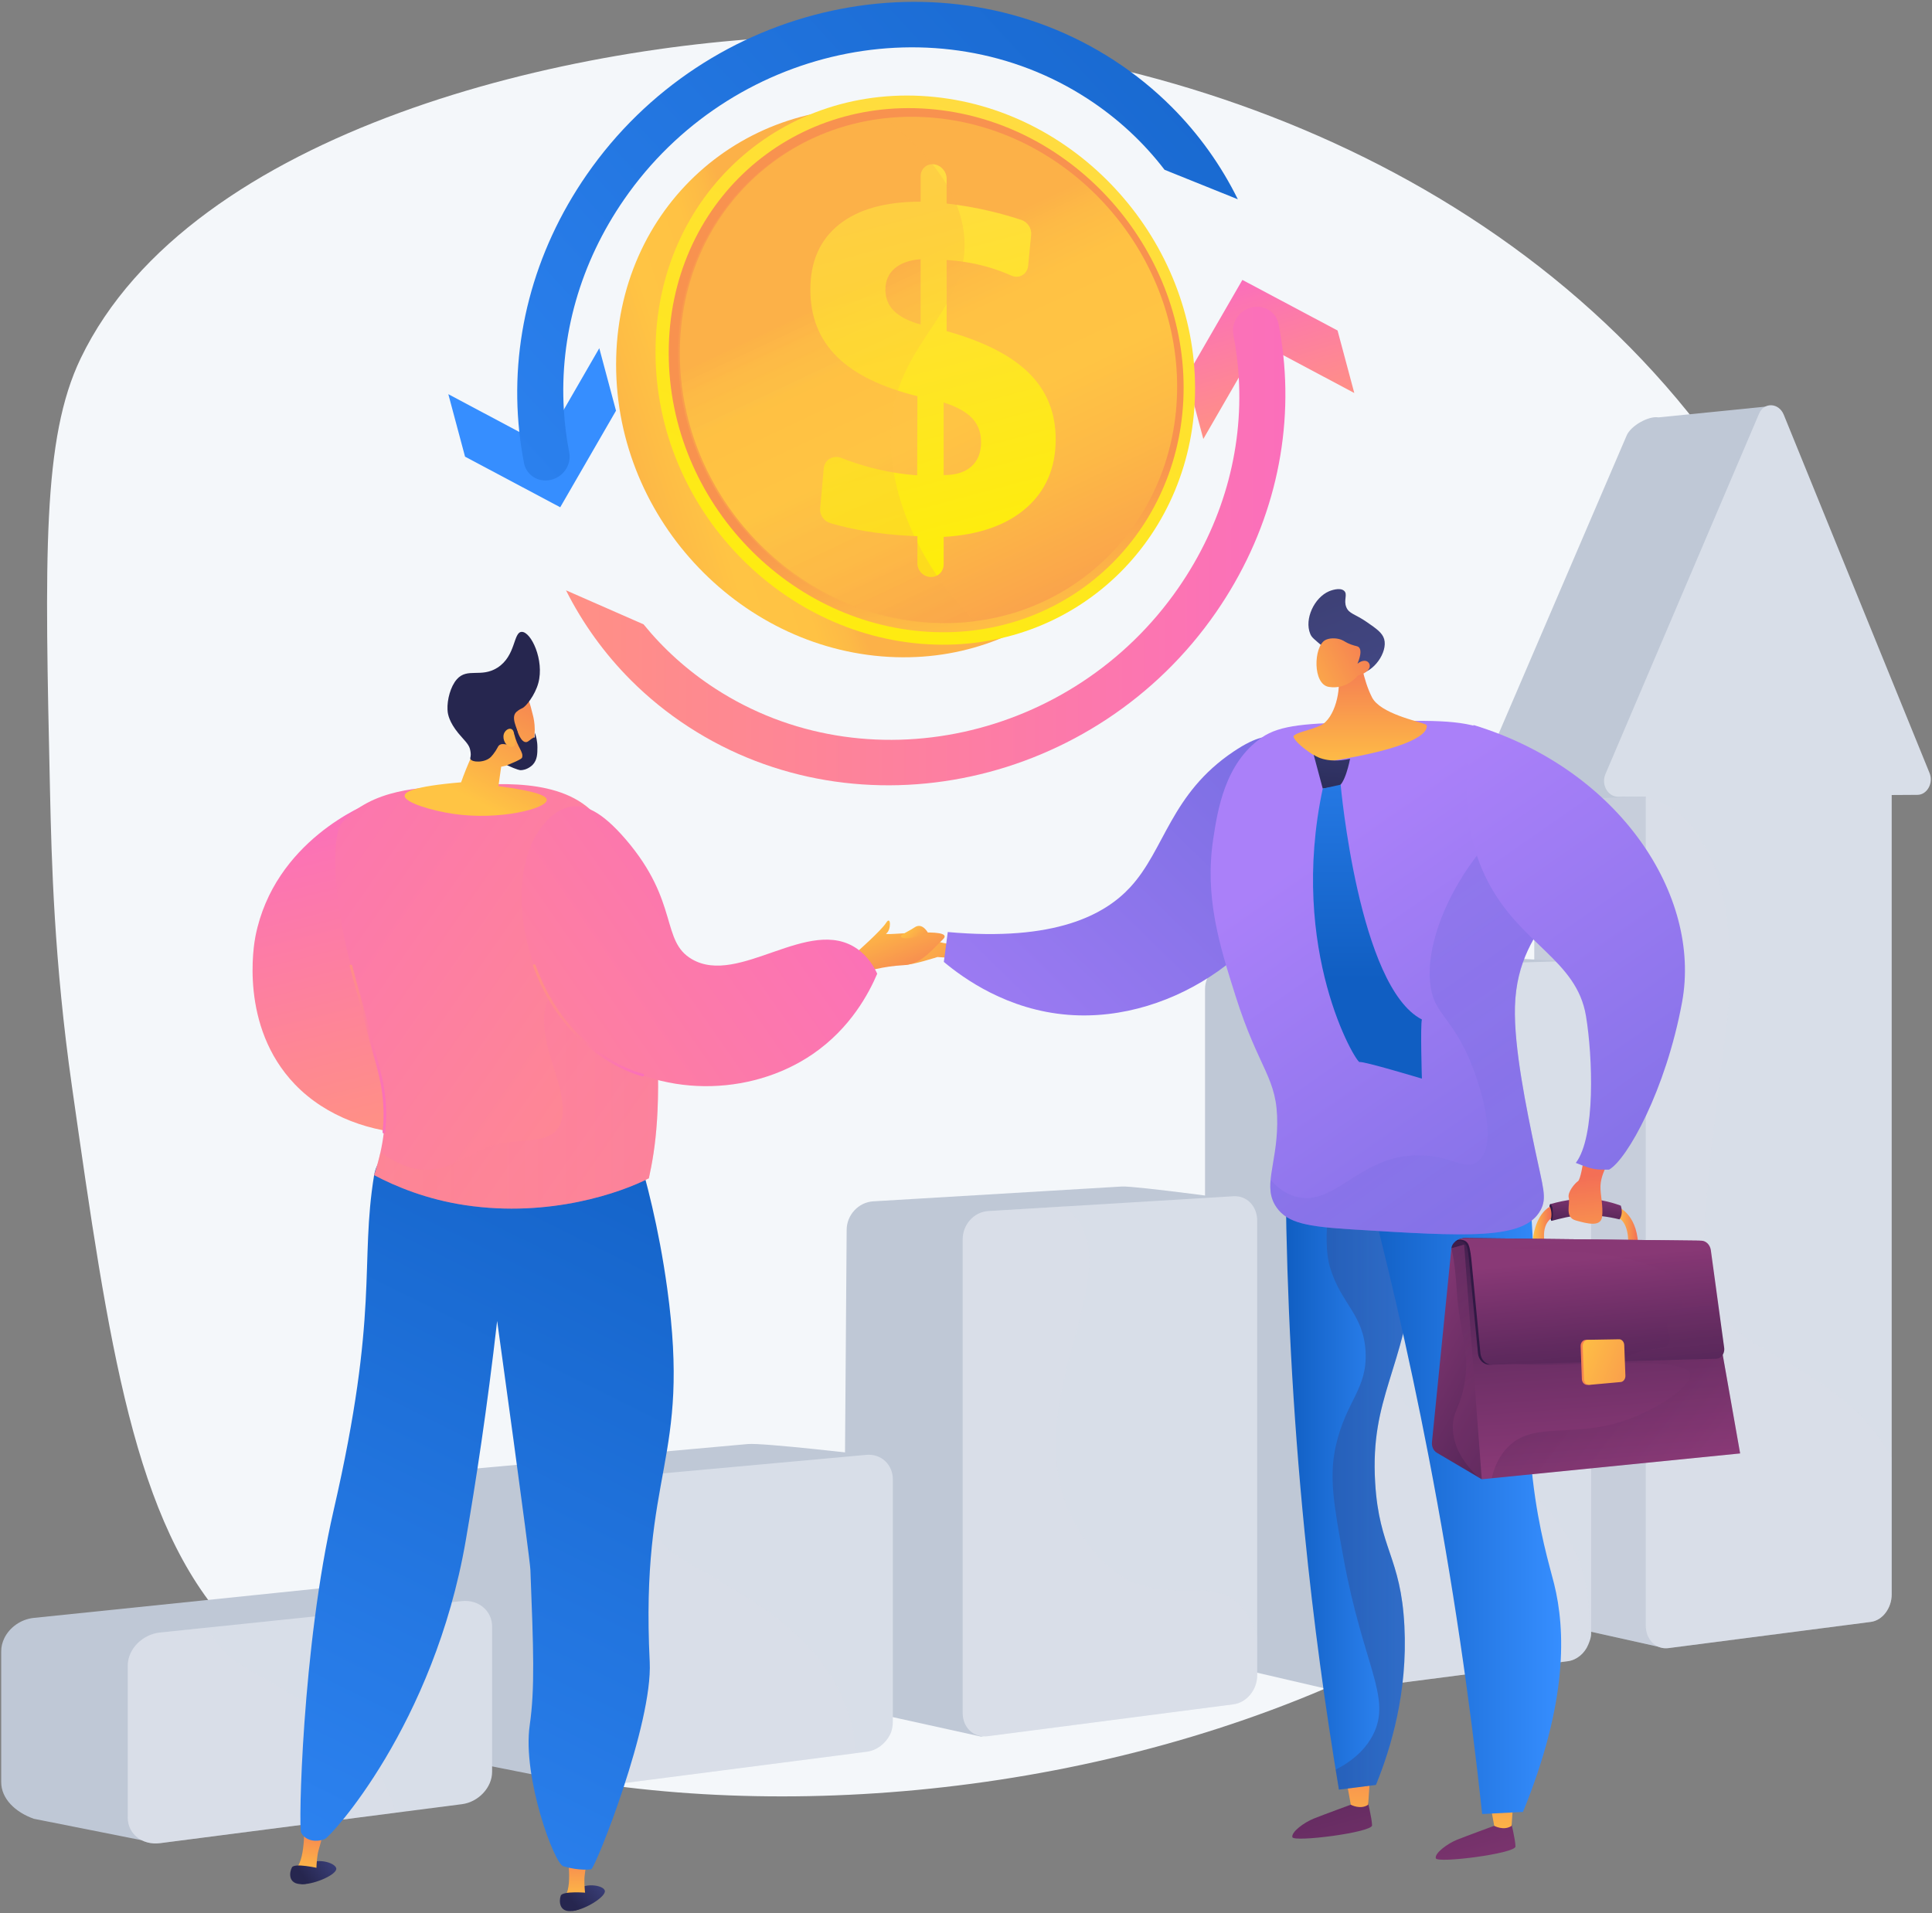 <svg xmlns="http://www.w3.org/2000/svg" width="521" height="516" viewBox="0 0 521 516" fill="none"><rect x="0" y="0" width="521" height="516" fill="#808080" stroke="none"/><path d="M221.458 9.691C154.726 10.809 51.478 34.857 21.759 96.657C11.38 118.242 12.082 149.974 13.488 213.437C13.901 232.091 14.586 259.279 19.396 293.013C29.388 363.089 36.191 410.795 61.935 438.573C126.444 508.176 359.464 506.165 458.97 380.856C513.252 312.499 521.602 215.259 471.969 134.895C417.323 46.416 310.798 8.196 221.458 9.691Z" fill="#F4F7FA"></path><path d="M491.085 201.041L477.531 109.537L447.232 112.584C444.676 112.11 439.816 114.769 438.666 117.451L398.879 210.163C397.647 213.039 399.538 216.339 402.401 216.32L413.762 215.843V431.948C413.762 435.798 416.558 438.562 419.997 438.123L447.232 444.177C450.49 443.756 480.988 427.325 480.988 423.612V206.983L487.875 206.947C490.486 206.934 492.203 203.772 491.085 201.041Z" fill="#BFC8D6"></path><path opacity="0.3" d="M443.812 214.87L413.761 215.843V431.948C413.761 435.798 416.558 438.562 419.996 438.123L447.231 444.177C448.572 444.004 454.547 441.108 461.102 437.507L443.812 214.87Z" fill="#D8DEE8"></path><path d="M517.087 214.399L510.132 214.44V430.049C510.132 433.741 507.68 437.074 504.487 437.483L449.926 444.549C446.52 444.991 443.816 442.24 443.816 438.408V214.866L436.427 214.915C433.594 214.939 431.717 211.656 432.937 208.791L474.38 111.543C475.714 108.416 479.701 108.612 481.028 111.871L520.34 208.512C521.445 211.23 519.674 214.383 517.087 214.399Z" fill="#D8DEE8"></path><path d="M359.909 456.039L331.454 449.428C327.873 449.885 324.961 447.153 324.961 443.323V266.797C324.961 262.968 327.873 259.778 331.454 259.672L392.467 257.878C395.818 257.779 424.195 259.386 424.195 259.386L398.526 434.188C398.525 437.875 359.909 456.039 359.909 456.039Z" fill="#BFC8D6"></path><path d="M429.08 265.692V440.66C429.08 441.683 428.687 442.682 428.31 443.599C427.352 445.957 425.207 447.774 422.808 448.077L362.518 455.888C358.965 456.346 356.214 453.636 356.214 449.821V268.115C356.214 264.308 358.92 261.131 362.473 261.025L375.599 260.632L422.942 259.232C426.266 259.125 429.08 262.024 429.08 265.692Z" fill="#D8DEE8"></path><path d="M264.565 468.418L234.558 461.799C230.617 462.303 227.41 459.455 227.41 455.436L228.317 331.743C228.317 327.726 231.522 324.277 235.463 324.042L302.493 320.044C306.168 319.824 337.004 324.071 337.004 324.071L308.254 445.397C308.254 449.259 268.284 467.937 264.565 468.418Z" fill="#BFC8D6"></path><path d="M339.02 329.224V451.901C339.02 455.749 336.228 459.245 332.585 459.711L266.432 468.3C262.535 468.807 259.604 465.975 259.604 461.979V334.341C259.604 330.338 262.609 326.907 266.506 326.67L286.995 325.425L332.628 322.666C336.271 322.445 339.02 325.384 339.02 329.224Z" fill="#D8DEE8"></path><path d="M155.743 481.037L127.658 475.448C123.299 476.005 119.752 473.032 119.752 468.805V404.531C119.752 400.305 123.299 396.56 127.658 396.167L201.685 389.503C205.737 389.138 233.786 392.421 233.786 392.421L209.011 457.721C209.011 461.775 159.852 480.507 155.743 481.037Z" fill="#BFC8D6"></path><path d="M240.774 399.069V464.271C240.774 465.532 240.586 466.76 240.029 467.866C238.801 470.297 236.476 472.156 233.717 472.508L230.9 472.868L160.302 481.989C155.988 482.545 152.353 479.59 152.353 475.382V407.412C152.353 403.204 156.02 399.478 160.335 399.085L169.718 398.234L183.333 396.998L233.61 392.421C237.622 392.061 240.774 395.033 240.774 399.069Z" fill="#D8DEE8"></path><path d="M91.273 427.917L9.119 436.399C5.611 436.761 2.586 438.969 1.175 441.85C0.637 442.95 0.326 444.145 0.326 445.377V480.696C0.326 485.153 4.099 488.805 9.118 490.583L38.148 496.353C42.709 495.764 99.386 475.6 99.386 471.334L113 454.957L126.781 431.622C126.781 431.622 95.761 427.453 91.273 427.917Z" fill="#BFC8D6"></path><path d="M132.704 438.711V477.919C132.704 482.169 129.016 486.074 124.57 486.647L106.826 488.931L43.174 497.159C38.377 497.781 34.458 494.695 34.458 490.257V449.289C34.458 444.86 38.351 440.856 43.149 440.348L55.636 439.047L124.573 431.867C129.019 431.4 132.704 434.47 132.704 438.711Z" fill="#D8DEE8"></path><path opacity="0.3" d="M510.132 393.19V430.049C510.132 433.741 507.68 437.074 504.487 437.483L449.926 444.549C446.52 444.991 443.816 442.24 443.816 438.408V215.242C452.822 215.725 471.426 230.738 465.376 278.576C457.099 344.073 457.331 347.35 467.696 358.264C474.181 365.092 499.489 372.772 510.132 393.19Z" fill="#D8DEE8"></path><path opacity="0.3" d="M428.13 443.599C427.172 445.957 425.117 447.774 422.718 448.077L362.473 455.888C358.92 456.346 356.214 453.636 356.214 449.821V268.115C356.214 264.308 358.92 261.131 362.473 261.025L375.599 260.632C385.688 268.205 388.729 279.092 384.255 292.971C368.29 342.503 370.703 370.274 381.068 381.188C389.885 390.464 433.386 401.32 428.13 443.599Z" fill="#D8DEE8"></path><path opacity="0.3" d="M339.02 441.421V451.901C339.02 455.749 336.228 459.244 332.585 459.711L266.432 468.3C262.535 468.807 259.604 465.974 259.604 461.979V334.341C259.604 330.337 262.609 326.907 266.506 326.67L286.995 325.425C309.273 341.89 267.246 382.825 293.991 417.212C312.422 440.909 330.833 416.696 339.02 441.421Z" fill="#D8DEE8"></path><path opacity="0.3" d="M230.9 472.868L160.302 481.989C155.988 482.545 152.353 479.59 152.353 475.382V407.412C152.353 403.203 156.02 399.478 160.335 399.085L169.718 398.234C171.519 407.313 174.99 412.217 179.624 417.097C188.286 426.209 227.978 436.73 230.9 472.868Z" fill="#D8DEE8"></path><path opacity="0.3" d="M106.774 488.931L43.148 497.159C38.35 497.782 34.457 494.695 34.457 490.258V449.289C34.457 444.86 38.35 440.856 43.148 440.349L55.635 439.047C57.126 441.593 58.899 443.73 60.929 445.867C68.216 453.53 99.193 462.282 106.774 488.931Z" fill="#D8DEE8"></path><path d="M368.651 485.106C368.651 485.106 369.963 490.424 370.005 492.351C370.047 494.278 348.841 496.964 348.511 495.545C348.181 494.125 351.731 491.541 354.293 490.524C356.857 489.507 364.374 486.739 364.374 486.739L368.651 485.106Z" fill="url(#paint0_linear_3661_212)"></path><path d="M363.054 480.147L364.27 486.794C364.27 486.794 366.873 488.229 368.95 486.794L369.456 479.412L363.054 480.147Z" fill="url(#paint1_linear_3661_212)"></path><path d="M407.328 490.799C407.328 490.799 408.64 496.118 408.682 498.045C408.724 499.972 387.517 502.658 387.187 501.238C386.857 499.819 390.407 497.235 392.97 496.218C395.533 495.201 403.051 492.432 403.051 492.432L407.328 490.799Z" fill="url(#paint2_linear_3661_212)"></path><path d="M401.729 485.84L402.945 492.487C402.945 492.487 405.549 493.923 407.626 492.487L408.131 485.106L401.729 485.84Z" fill="url(#paint3_linear_3661_212)"></path><path d="M352.899 304.892C350.838 310.077 348.777 315.262 346.717 320.447C347.019 349.07 348.516 380.101 351.8 413.152C354.243 437.741 357.429 460.965 361.074 482.713C364.398 482.292 367.721 481.871 371.045 481.451C375.101 471.492 379.633 456.532 378.722 438.586C377.773 419.867 371.912 417.841 370.838 399.932C369.447 376.719 378.67 369.757 381.613 341.465C382.739 330.645 382.956 316.614 380.018 299.847C370.978 301.529 361.939 303.211 352.899 304.892Z" fill="url(#paint4_linear_3661_212)"></path><path opacity="0.3" d="M380.017 299.848C375.135 300.755 370.253 301.663 365.371 302.572C357.745 318.705 356.557 334.955 358.681 341.93C361.686 351.8 367.764 354.552 368.252 364.663C368.736 374.668 363.063 377.727 360.276 389.788C358.347 398.139 359.628 405.573 362.27 420.098C367.592 449.358 375.438 457.807 370.246 467.956C368.771 470.84 365.979 474.357 360.195 477.335C360.486 479.132 360.776 480.935 361.074 482.713C364.397 482.293 367.721 481.871 371.044 481.452C375.101 471.491 379.632 456.532 378.722 438.586C377.772 419.867 371.912 417.841 370.838 399.932C369.446 376.719 378.669 369.758 381.613 341.466C382.738 330.646 382.956 316.614 380.017 299.848Z" fill="url(#paint5_linear_3661_212)"></path><path d="M366.854 312.811C373.49 337.625 379.729 364.251 385.202 392.58C391.811 426.785 396.469 459.158 399.696 489.303C403.366 489.114 407.035 488.924 410.705 488.734C422.845 459.037 422.176 439.615 419.086 427.184C417.896 422.393 414.956 413.048 413.319 398.861C412.178 388.972 412.205 381.374 412.269 372.238C412.407 352.207 414.162 347.695 413.245 332.455C412.385 318.153 411.864 310.923 407.45 307.032C395.82 296.782 368.894 311.658 366.854 312.811Z" fill="url(#paint6_linear_3661_212)"></path><path d="M260.312 255.165C260.312 255.165 252.25 254.474 251.084 253.167C249.917 251.86 249.163 251.792 248.988 250.593C248.813 249.395 245.419 249.972 246.83 252.571C248.242 255.169 245.056 253.807 244.431 253.744C242.993 253.599 237.51 253.439 237.668 253.778C237.826 254.118 235.209 257.534 239.103 259.298C242.513 260.843 241.514 260.162 243.731 260.268C245.947 260.374 252.811 258.134 252.811 258.134L258.689 258.582L260.312 255.165Z" fill="url(#paint7_linear_3661_212)"></path><path d="M255.586 251.398C255.231 254.086 254.876 256.773 254.521 259.46C259.86 263.914 271.665 272.452 288.09 273.732C317.044 275.991 345.757 254.562 351.103 230.461C353.75 218.524 351.588 201.777 344.17 199.084C342.11 198.336 339.017 198.442 332.639 202.727C315.619 214.16 314.172 229.175 304.769 239.332C298.002 246.642 284.697 254.047 255.586 251.398Z" fill="url(#paint8_linear_3661_212)"></path><path d="M344.323 325.779C340.349 320.239 344.305 314.272 344.424 303.164C344.559 290.574 339.578 288.879 333.156 268.547C328.886 255.025 324.786 242.044 327.174 226.273C328.318 218.714 330.259 205.895 340.186 198.982C345.309 195.415 352.672 195.141 367.189 194.739C385.14 194.241 394.116 193.992 401.063 196.968C402.08 197.404 423.244 206.809 426.08 224.678C428.968 242.864 409.235 246.921 408.533 271.538C408.217 282.589 411.695 299.268 413.949 310.087C416.115 320.474 417.242 323.088 415.425 326.431C411.048 334.488 395.593 333.53 364.682 331.615C352.558 330.863 347.289 329.912 344.323 325.779Z" fill="url(#paint9_linear_3661_212)"></path><path opacity="0.3" d="M386.598 269.345C388.271 273.998 393.203 277.178 397.366 288.488C398.264 290.931 404.664 308.32 398.562 313.216C395.037 316.043 391.307 311.52 382.211 311.619C366.448 311.791 360.036 325.564 349.508 322.787C347.681 322.304 345.229 321.162 342.642 318.291C342.396 321.085 342.668 323.472 344.323 325.779C347.289 329.912 352.557 330.863 364.682 331.615C395.593 333.53 411.048 334.488 415.425 326.43C417.242 323.088 416.115 320.474 413.949 310.086C411.694 299.268 408.217 282.589 408.533 271.538C409.235 246.921 428.968 242.864 426.08 224.678C425.309 219.816 423.16 215.604 420.45 212.005C395.987 224.262 381.338 254.724 386.598 269.345Z" fill="url(#paint10_linear_3661_212)"></path><path d="M436.304 325.574C436.304 325.574 441.226 327.227 441.748 335.381C440.945 335.308 439.071 335.351 439.071 335.351C439.071 335.351 439.418 329.425 435.913 328.223C436.195 327.534 436.304 325.574 436.304 325.574Z" fill="url(#paint11_linear_3661_212)"></path><path d="M418.044 324.797C418.169 326.299 418.294 327.801 418.419 329.302C420.896 328.663 423.599 327.921 426.496 327.819C430.251 327.688 433.681 328.15 436.727 328.91C436.862 328.724 437.148 328.277 437.281 327.544C437.493 326.363 437.137 325.375 437.071 325.198C435.521 324.628 433.838 324.143 432.031 323.801C426.834 322.819 422.115 323.633 418.044 324.797Z" fill="url(#paint12_linear_3661_212)"></path><path d="M417.81 326.093C417.817 325.55 417.859 324.874 418.044 324.797C418.218 324.725 418.452 325.219 418.552 325.493C418.594 325.607 418.687 325.883 418.744 326.759C418.819 327.888 418.732 328.44 418.653 328.78C418.605 328.985 418.53 329.295 418.419 329.301C418.33 329.307 418.252 329.109 418.136 328.727C417.98 328.213 417.793 327.355 417.81 326.093Z" fill="url(#paint13_linear_3661_212)"></path><path d="M413.227 335.523C414.271 335.728 416.806 336.336 416.806 336.336C416.806 336.336 415.154 331.043 418.266 328.651C418.347 328.254 418.429 327.623 418.33 326.862C418.254 326.274 418.096 325.802 417.959 325.475C416.638 326.198 413.757 328.657 413.227 335.523Z" fill="url(#paint14_linear_3661_212)"></path><path d="M391.396 336.696C391.396 336.696 391.527 333.896 395.964 333.946C396.662 334.463 396.696 336.749 396.696 336.749L391.396 336.696Z" fill="url(#paint15_linear_3661_212)"></path><path d="M387.44 391.836L399.586 399.002L406.879 371.94L394.836 335.72L391.396 336.696L386.156 388.985C386.037 390.172 386.55 391.311 387.44 391.836Z" fill="url(#paint16_linear_3661_212)"></path><path opacity="0.3" d="M406.879 371.94L394.836 335.72L391.396 336.696C392.244 339.912 392.651 345.138 392.842 348.046C393.655 360.414 396.351 363.848 395.046 372.472C393.96 379.651 391.583 380.649 391.791 385.477C392.018 390.734 395.073 395.086 398.695 398.476L399.587 399.002L406.879 371.94Z" fill="url(#paint17_linear_3661_212)"></path><path d="M394.836 335.72L459.44 336.395L469.258 392.037L399.586 399.002L394.836 335.72Z" fill="url(#paint18_linear_3661_212)"></path><g opacity="0.2"><path d="M459.439 336.395L438.115 336.172C437.718 337.323 437.111 338.916 436.225 340.718C426.529 360.424 403.992 362.969 404.403 366.254C405.018 371.161 454.515 364.052 455.749 370.634C456.344 373.809 446.102 381.147 435.291 384.029C422.199 387.52 412.474 383.439 405.956 391.055C403.74 393.644 402.761 396.655 402.283 398.689L469.257 392.037L459.439 336.395Z" fill="url(#paint19_linear_3661_212)"></path></g><path d="M395.963 333.946C395.214 333.938 394.164 333.832 393.022 334.492C392.778 334.633 392.562 334.789 392.373 334.947L392.899 334.765C393.746 334.526 394.912 334.87 395.347 335.725C395.881 336.776 396.073 339.197 396.19 340.396C396.522 343.807 398.561 365.003 398.561 365.003C398.714 366.789 400.062 368.135 401.652 368.093L461.496 364.68C461.938 364.669 462.374 364.525 462.738 364.234C463.497 363.628 463.84 362.581 463.664 361.587L460.719 337.096C460.47 335.685 459.4 334.662 458.158 334.648L395.963 333.946Z" fill="url(#paint20_linear_3661_212)"></path><path d="M396.626 333.954C395.876 333.945 394.987 333.832 393.995 334.088C393.727 334.157 393.298 334.285 393.109 334.443C393.109 334.443 395.214 333.962 396.009 335.732C396.495 336.812 396.736 339.203 396.852 340.402C397.184 343.811 399.222 365.001 399.222 365.001C399.375 366.786 400.721 368.132 402.311 368.09L462.774 366.499C463.215 366.487 463.65 366.343 464.014 366.052C464.773 365.446 465.115 364.399 464.939 363.406L461.343 337.102C461.094 335.692 460.024 334.669 458.783 334.655L396.626 333.954Z" fill="url(#paint21_linear_3661_212)"></path><path opacity="0.1" d="M464.939 363.406L461.343 337.102C461.093 335.692 460.024 334.669 458.783 334.655L396.626 333.953C395.876 333.945 394.987 333.832 393.995 334.088C393.727 334.157 393.298 334.285 393.109 334.443C393.109 334.443 395.214 333.962 396.01 335.732C396.086 335.902 396.156 336.108 396.221 336.333C402.285 336.636 408.315 336.523 414.311 336.975C426.066 337.841 437.821 337.954 448.675 342.8C452.123 344.339 454.481 349.788 453.548 352.296C452.876 354.105 450.577 353.957 449.773 356.336C448.928 358.84 450.954 360.539 450.105 362.297C449.213 364.14 446.502 363.27 442.099 364.6C439.664 365.335 437.793 366.416 436.623 367.187L462.774 366.498C463.215 366.487 463.651 366.342 464.014 366.052C464.773 365.446 465.115 364.399 464.939 363.406Z" fill="url(#paint22_linear_3661_212)"></path><path d="M436.496 371.562L428.925 373.468L428.122 373.541C427.313 373.614 426.615 372.908 426.58 371.972L426.246 363.119C426.21 362.182 426.851 361.405 427.663 361.391L428.471 361.378L436.085 362.35C436.809 362.337 437.419 361.943 437.452 362.817L437.762 371.076C437.795 371.949 437.219 371.497 436.496 371.562Z" fill="url(#paint23_linear_3661_212)"></path><path d="M437.07 372.778L428.682 373.537C427.873 373.61 427.177 372.905 427.141 371.969L426.807 363.118C426.772 362.182 427.413 361.404 428.224 361.39L436.637 361.249C437.361 361.237 437.975 361.942 438.008 362.816L438.318 371.072C438.351 371.945 437.792 372.713 437.07 372.778Z" fill="url(#paint24_linear_3661_212)"></path><path d="M426.929 313.505C426.929 313.505 426.224 318.176 425.519 318.617C424.814 319.058 422.61 321.526 423.051 323.112C423.492 324.698 421.816 328.319 424.946 329.197C428.075 330.075 431.672 331.013 432.033 328.209C432.394 325.404 431.512 322.231 431.6 319.851C431.689 317.471 432.922 315.091 432.922 315.091L426.929 313.505Z" fill="url(#paint25_linear_3661_212)"></path><path d="M397.366 195.563C393.183 215.953 396.793 229.168 401.155 237.639C409.985 254.788 425.16 258.833 427.686 274.045C429.509 285.017 430.301 306.654 424.946 313.672C429.773 315.599 430.279 315.49 433.922 315.49C438.805 312.702 449.211 294.09 453.599 270.342C458.923 241.534 436.65 207.517 397.366 195.563Z" fill="url(#paint26_linear_3661_212)"></path><path d="M384.342 195.348C382.27 194.501 372.213 192.454 369.983 188.095C367.515 183.272 366.681 176.635 366.681 176.635C366.681 176.635 359.742 178.478 360.758 182.063C361.774 185.648 360.045 193.864 356.062 195.699C353.273 196.984 349.818 197.499 349.069 198.359C348.988 198.371 348.937 198.383 348.918 198.394C348.344 198.753 350.131 201.508 357.3 205.504C382.037 201.779 384.641 197.543 384.749 196.087C384.858 195.769 384.742 195.511 384.342 195.348Z" fill="url(#paint27_linear_3661_212)"></path><path d="M357.395 174.948C354.176 172.256 353.732 171.947 353.326 170.96C351.697 166.998 354.404 161.176 358.431 159.473C358.641 159.385 361.344 158.275 362.499 159.394C363.481 160.343 362.271 161.861 363.058 163.781C363.795 165.578 365.405 165.588 368.561 167.769C371.162 169.565 372.778 170.682 373.268 172.396C374.277 175.929 370.347 181.481 366.488 181.648C365.1 181.708 364.667 181.031 357.395 174.948Z" fill="url(#paint28_linear_3661_212)"></path><path d="M366.155 182.233C366.155 182.233 363.272 186.078 358.346 185.278C353.936 184.562 354.244 174.546 357.282 172.707C358.296 172.093 360.218 171.983 361.717 172.563C362.602 172.905 362.873 173.313 364.33 173.845C365.674 174.335 366.079 174.219 366.461 174.61C366.939 175.098 367.217 176.208 366.068 179.035C366.997 178.258 368.045 178.028 368.732 178.437C368.842 178.502 369.127 178.739 369.268 179.069C369.779 180.266 368.601 181.618 366.155 182.233Z" fill="url(#paint29_linear_3661_212)"></path><path d="M364.075 204.663C364.075 204.663 362.677 212.126 360.492 212.272C358.307 212.418 356.704 212.709 356.704 212.709L354.26 203.582C354.26 203.582 357.446 206.177 364.075 204.663Z" fill="url(#paint30_linear_3661_212)"></path><path d="M361.529 211.65C361.529 211.65 366.393 266.248 383.438 274.989C383.001 276.737 383.438 290.941 383.438 290.941C383.438 290.941 367.548 286.157 366.643 286.473C365.737 286.789 347.4 256.394 356.705 212.709L361.529 211.65Z" fill="url(#paint31_linear_3661_212)"></path><path d="M231.025 256.844C231.025 256.844 237.629 251.025 238.966 248.901C240.304 246.776 240.341 250.941 239.002 251.782C237.663 252.623 257.887 249.823 254.323 253.33C250.759 256.837 248.19 260.143 243.403 260.365C238.616 260.587 232.968 262.039 231.992 262.678C231.017 263.317 231.025 256.844 231.025 256.844Z" fill="url(#paint32_linear_3661_212)"></path><path d="M100.317 216.312C98.696 216.925 73.966 226.76 68.882 252.571C68.472 254.657 64.499 276.832 79.537 292.498C96.401 310.065 128.872 309.629 141.762 294.944C144.768 291.519 146.353 287.723 147.241 284.534L143.845 275.512C139.701 270.509 134.059 269.323 131.046 268.581C123.618 266.75 118.009 270.059 113.755 266.477C111.401 264.495 110.933 261.642 110.516 259.094C109.093 250.415 113.991 245.073 114.348 239.721C114.615 235.719 116.015 226.952 110.793 221.235C107.486 217.615 102.905 216.629 100.317 216.312Z" fill="url(#paint33_linear_3661_212)"></path><path d="M90.681 503.967C90.393 502.378 85.261 500.939 82.721 503.068C81.459 504.125 80.59 506.267 81.32 507.234C81.586 507.586 80.498 508.205 81.54 508.217C84.997 508.257 90.968 505.546 90.681 503.967Z" fill="url(#paint34_linear_3661_212)"></path><path d="M85.303 504.545L80.025 503.799C82.47 500.855 82.018 491.481 82.018 491.481L87.63 492.734C87.63 492.734 86.991 495.307 85.903 499.103C85.53 500.402 85.364 502.435 85.303 504.545Z" fill="url(#paint35_linear_3661_212)"></path><path d="M85.77 503.895C85.77 503.895 79.416 502.431 78.729 503.691C78.041 504.952 77.508 508.326 81.539 508.217C85.57 508.108 86.128 504.964 85.77 503.895Z" fill="url(#paint36_linear_3661_212)"></path><path d="M163.092 509.925C162.584 508.392 157.302 507.686 155.084 510.149C153.983 511.372 153.422 513.615 154.28 514.47C154.592 514.782 153.602 515.547 154.636 515.413C158.064 514.97 163.597 511.448 163.092 509.925Z" fill="url(#paint37_linear_3661_212)"></path><path d="M157.848 511.251H152.519C154.527 507.994 152.767 498.775 152.767 498.775L158.499 499.23C158.499 499.23 158.227 501.867 157.681 505.777C157.494 507.116 157.614 509.153 157.848 511.251Z" fill="url(#paint38_linear_3661_212)"></path><path d="M171.661 309.697C174.13 317.85 177.656 331.01 179.926 347.52C186.4 394.612 172.64 396.114 175.21 448.299C176.03 464.956 160.779 503.366 159.434 504.215C158.784 504.278 158.078 504.32 157.325 504.297C155.999 504.257 154.128 504.054 151.954 503.402C149.538 502.986 140.827 479.393 142.846 465.366C144.275 455.438 143.861 444.783 143.033 423.474C142.898 420.021 134.064 356.297 134.064 356.297C131.377 379.884 128.287 399.926 125.607 415.464C116.999 465.386 89.011 495.603 87.552 496.087C87.263 496.203 84.637 497.157 82.49 495.742C81.534 495.112 81.209 494.299 81.209 494.299C80.46 493.713 81.43 444.458 89.966 407.388C102.357 353.583 96.962 340.994 100.888 316.961C104.284 296.166 171.661 309.697 171.661 309.697Z" fill="url(#paint39_linear_3661_212)"></path><path d="M174.975 317.827C167.536 321.646 148.37 328.483 125.538 325.085C115.105 323.535 106.759 320.067 100.887 316.968C101.6 314.804 102.162 312.757 102.595 310.821C105.723 296.72 101.899 288.357 99.969 280.578C96.846 267.957 96.793 268.911 94.22 258.886C89.968 242.347 89.272 225.451 92.19 221.988C100.062 212.666 114.245 212.332 121.614 212.11C129.837 211.871 148.745 208.97 159.161 218.339C159.342 218.503 157.207 219.643 158.26 220.871C159.237 222.012 162.582 226.018 165.612 231.422C167.811 235.34 169.794 239.908 171.794 246.71C174.554 256.108 175.776 264.413 176.338 269.712C176.49 271.18 176.595 272.42 176.671 273.385C178.578 298.422 176.689 309.973 174.975 317.827Z" fill="url(#paint40_linear_3661_212)"></path><path d="M158.221 510.541C158.221 510.541 151.725 509.981 151.221 511.325C150.717 512.669 150.661 516.085 154.637 515.413C158.613 514.741 158.725 511.549 158.221 510.541Z" fill="url(#paint41_linear_3661_212)"></path><path d="M142.671 202.804C145.07 198.748 144.001 194.116 143.76 193.115C142.751 188.924 142.376 188.288 141.598 187.402L140.498 186.238C140.498 186.238 140.43 186.188 140.358 186.138C139.593 185.612 136.737 184.757 136.121 184.726C134.151 184.627 130.143 191.689 127.848 202.573C127.662 202.961 127.478 203.354 127.295 203.751C126.156 206.22 125.18 208.648 124.342 211.015C111.032 212.141 109.185 213.702 109.126 214.604C109 216.502 116.584 218.696 122.287 219.531C134.726 221.352 147.511 218.072 147.452 215.752C147.427 214.743 144.955 213.427 134.411 212.046C134.658 210.301 134.904 208.556 135.151 206.811C136.007 206.621 140.905 205.791 142.671 202.804Z" fill="url(#paint42_linear_3661_212)"></path><path d="M145.173 184.219C144.275 187.541 141.762 190.675 140.812 191.033C140.689 191.079 139.987 191.383 139.257 192.027C139.157 192.115 139.062 192.223 138.962 192.369C137.676 194.271 140.35 197.625 139.457 198.391C138.809 198.948 136.787 197.434 136.361 197.95C135.96 198.435 137.536 200.082 137.072 200.668C136.721 201.11 135.685 200.344 134.75 200.915C134.285 201.2 134.311 201.531 133.614 202.594C133.22 203.196 132.723 203.836 132.379 204.175C130.709 205.821 127.265 205.666 126.847 204.718C126.731 204.454 126.929 204.311 126.946 203.533C126.946 203.533 126.961 202.812 126.699 201.903C126.324 200.605 124.912 199.372 123.587 197.754C121.133 194.757 120.805 192.673 120.725 191.978C120.696 191.73 120.687 191.546 120.68 191.413C120.544 188.752 121.5 185.151 123.192 183.231C126.026 180.015 129.72 182.885 134.108 180.119C139.17 176.928 138.373 170.509 140.678 170.438C143.218 170.359 146.832 178.077 145.173 184.219Z" fill="#26264F"></path><path d="M138.471 197.291C137.954 195.954 136.242 196.625 135.847 198.071C135.453 199.518 136.455 201.398 137.893 201.475C139.331 201.552 139.166 199.091 138.471 197.291Z" fill="url(#paint43_linear_3661_212)"></path><path d="M103.508 305.728C103.495 305.728 103.481 305.728 103.468 305.726C103.275 305.705 103.135 305.53 103.157 305.337C104.127 296.606 102.317 290.26 100.72 284.661C100.325 283.278 99.953 281.972 99.628 280.661C97.853 273.5 97.076 270.735 96.254 267.809C95.718 265.902 95.164 263.931 94.305 260.636C94.256 260.448 94.369 260.255 94.558 260.206C94.744 260.157 94.938 260.27 94.988 260.458C95.844 263.747 96.398 265.715 96.932 267.618C97.757 270.55 98.535 273.32 100.312 280.491C100.634 281.79 101.005 283.091 101.398 284.468C103.013 290.129 104.843 296.546 103.857 305.415C103.838 305.595 103.685 305.728 103.508 305.728Z" fill="url(#paint44_linear_3661_212)"></path><path d="M138.454 194.691L139.688 197.655C139.688 197.655 140.923 201.211 142.553 199.878C143.885 198.788 144.129 198.885 144.173 198.958C144.182 198.971 144.181 198.988 144.183 198.988C144.202 198.988 144.22 198.279 144.233 197.654C144.543 198.511 144.924 199.868 144.924 201.557C144.924 203.197 144.924 204.954 143.64 206.299C143.566 206.376 142.167 207.799 140.281 207.731C140.281 207.731 139.54 207.705 136.725 206.398C136.725 206.398 140.577 204.916 140.775 204.373C141.312 202.895 139.432 201.518 138.7 198C138.418 196.644 138.412 195.48 138.454 194.691Z" fill="#26264F"></path><path opacity="0.3" d="M174.974 317.827C167.535 321.646 148.369 328.483 125.537 325.085C115.104 323.535 106.758 320.067 100.886 316.968C101.599 314.804 102.161 312.757 102.594 310.821C117.782 321.459 124.134 311.113 133.941 308.675C144.147 306.142 157.271 311.406 149.282 287.836C141.287 264.267 154.546 265.981 154.546 265.981L176.337 269.712C176.489 271.18 176.595 272.42 176.671 273.385C178.577 298.422 176.688 309.973 174.974 317.827Z" fill="url(#paint45_linear_3661_212)"></path><path d="M231.161 255.936C234.136 258.017 235.731 260.845 236.558 262.649C234.371 267.783 229.41 277.316 219.143 284.341C202.307 295.86 177.622 296.248 160.428 283.111C139.886 267.417 136.454 237.322 145.082 224.434C146.075 222.951 149.341 218.073 154.41 217.513C157.612 217.159 161.969 218.48 168.854 226.54C183.199 243.337 178.132 253.824 186.607 258.738C199.316 266.106 218.202 246.867 231.161 255.936Z" fill="url(#paint46_linear_3661_212)"></path><path d="M173.332 290.335C173.307 290.335 173.282 290.333 173.257 290.327C173.054 290.283 152.836 285.637 143.755 260.586C143.689 260.403 143.784 260.201 143.967 260.135C144.15 260.068 144.352 260.163 144.419 260.346C153.361 285.015 173.207 289.595 173.406 289.638C173.597 289.68 173.717 289.867 173.676 290.057C173.64 290.222 173.494 290.335 173.332 290.335Z" fill="url(#paint47_linear_3661_212)"></path><path d="M250.239 251.601C250.239 251.601 248.741 248.722 246.655 250.132C244.569 251.542 241.641 252.512 243.59 253.011C245.539 253.511 250.239 251.601 250.239 251.601Z" fill="url(#paint48_linear_3661_212)"></path><path d="M161.608 93.924L146.568 119.984L120.898 106.323L125.409 123.177L151.075 136.826L166.118 110.778L161.608 93.924Z" fill="url(#paint49_linear_3661_212)"></path><path d="M333.802 53.751L314.044 45.797C308.385 38.407 301.41 31.906 293.262 26.61C252.864 0.363 196.818 12.55 168.321 53.77C156.485 70.884 150.871 90.662 152.051 110.478C152.271 114.335 152.757 118.198 153.503 122.042C154.145 125.336 151.934 128.641 148.563 129.432C145.199 130.223 141.951 128.194 141.309 124.901C140.771 122.107 140.35 119.314 140.046 116.513C137.453 92.366 143.76 68.038 158.183 47.178C190.621 0.253 254.426 -13.62 300.412 16.258C306.116 19.965 311.308 24.192 315.969 28.853C323.301 36.191 329.29 44.605 333.802 53.751Z" fill="url(#paint50_linear_3661_212)"></path><path d="M324.499 118.403L339.54 92.343L365.209 106.004L360.699 89.15L335.032 75.501L319.989 101.549L324.499 118.403Z" fill="url(#paint51_linear_3661_212)"></path><path d="M327.93 165.15C295.486 212.075 231.68 225.941 185.695 196.064C179.99 192.363 174.798 188.136 170.137 183.475C162.987 176.312 157.108 168.125 152.635 159.231L173.547 168.404C178.927 175.022 185.396 180.876 192.851 185.718C233.243 211.965 289.289 199.778 317.785 158.557C329.622 141.444 335.235 121.666 334.056 101.844C333.835 97.987 333.349 94.129 332.603 90.286C331.962 86.992 334.172 83.687 337.543 82.896C340.907 82.105 344.155 84.134 344.797 87.427C345.335 90.221 345.756 93.015 346.061 95.815C348.654 119.961 342.346 144.29 327.93 165.15Z" fill="url(#paint52_linear_3661_212)"></path><path d="M311.641 108.137C311.641 147.502 280.861 178.468 241.52 177.26C200.577 176.002 166.144 140.642 166.144 98.328C166.144 56.014 200.577 25.297 241.52 29.56C280.861 33.657 311.641 68.773 311.641 108.137Z" fill="url(#paint53_linear_3661_212)"></path><path d="M322.272 104.743C322.272 144.108 291.492 175.073 252.151 173.865C211.208 172.608 176.774 137.248 176.774 94.934C176.774 52.62 211.208 21.903 252.151 26.166C291.492 30.262 322.272 65.379 322.272 104.743Z" fill="url(#paint54_linear_3661_212)"></path><path d="M319.185 104.535C319.185 142.166 289.734 171.718 252.151 170.501C213.11 169.237 180.331 135.492 180.331 95.174C180.331 54.856 213.11 25.53 252.151 29.53C289.734 33.381 319.185 66.904 319.185 104.535Z" fill="url(#paint55_linear_3661_212)"></path><path d="M317.436 104.297C317.436 140.686 288.938 169.229 252.614 168.01C214.928 166.744 183.326 134.152 183.326 95.256C183.326 56.36 214.928 28.028 252.614 31.844C288.938 35.523 317.436 67.907 317.436 104.297Z" fill="url(#paint56_linear_3661_212)"></path><path d="M251.779 44.313C253.712 44.497 255.276 46.237 255.276 48.2V54.9C259.141 55.331 263.012 56.003 266.888 56.914C269.746 57.586 272.585 58.385 275.405 59.312C277.094 59.868 278.245 61.574 278.073 63.333L277.25 71.734C277.032 73.963 274.828 75.272 272.754 74.347C270.897 73.519 268.993 72.81 267.041 72.219C263.635 71.189 260.044 70.517 256.265 70.205L255.276 70.124V89.312C265.36 92.133 272.765 95.928 277.551 100.702C282.314 105.452 284.686 111.373 284.686 118.481C284.686 126.168 282.063 132.323 276.795 136.965C271.499 141.632 264.074 144.257 254.472 144.825V152.22C254.472 154.184 252.907 155.713 250.972 155.637L250.91 155.634C248.972 155.557 247.397 153.897 247.397 151.926V144.631L245.839 144.561C241.338 144.358 237.026 143.899 232.907 143.182C229.856 142.652 226.877 141.967 223.97 141.127C222.212 140.619 221.006 138.945 221.167 137.145L222.135 126.346C222.344 124.011 224.689 122.652 226.909 123.528C229.497 124.549 232.117 125.409 234.769 126.108C238.902 127.198 243.091 127.897 247.335 128.207L247.397 106.864C237.718 104.469 230.472 100.921 225.711 96.223C220.928 91.502 218.527 85.46 218.527 78.114C218.527 70.512 221.13 64.644 226.315 60.526C231.474 56.429 238.808 54.39 248.269 54.396V47.546C248.269 45.576 249.842 44.129 251.779 44.313ZM248.269 69.925C245.278 70.143 242.945 70.965 241.276 72.391C239.603 73.82 238.766 75.74 238.766 78.151C238.766 80.434 239.541 82.343 241.088 83.875C242.632 85.404 245.028 86.626 248.269 87.538L248.269 69.925ZM254.473 108.574V128.147C257.725 128.153 260.218 127.377 261.959 125.82C263.697 124.266 264.564 122.07 264.564 119.231C264.564 116.643 263.758 114.497 262.143 112.79C260.526 111.08 257.971 109.675 254.473 108.574Z" fill="url(#paint57_linear_3661_212)"></path><path opacity="0.3" d="M240.419 113.297C242.61 91.666 262.489 82.509 259.895 62.612C258.296 50.348 249.001 40.014 238.632 31.944C207.182 35.242 182.862 61.284 182.862 95.344C182.862 134.241 214.464 166.833 252.15 168.098C255.809 168.221 259.382 168.031 262.857 167.575C247.891 152.683 238.538 131.881 240.419 113.297Z" fill="url(#paint58_linear_3661_212)"></path><defs><linearGradient id="paint0_linear_3661_212" x1="341.535" y1="428.812" x2="369.053" y2="528.116" gradientUnits="userSpaceOnUse"><stop stop-color="#311944"></stop><stop offset="1" stop-color="#893976"></stop></linearGradient><linearGradient id="paint1_linear_3661_212" x1="366.026" y1="499.021" x2="366.425" y2="465.521" gradientUnits="userSpaceOnUse"><stop stop-color="#FFC444"></stop><stop offset="0.996" stop-color="#F36F56"></stop></linearGradient><linearGradient id="paint2_linear_3661_212" x1="375.988" y1="419.265" x2="403.507" y2="518.57" gradientUnits="userSpaceOnUse"><stop stop-color="#311944"></stop><stop offset="1" stop-color="#893976"></stop></linearGradient><linearGradient id="paint3_linear_3661_212" x1="404.764" y1="499.482" x2="405.163" y2="465.982" gradientUnits="userSpaceOnUse"><stop stop-color="#FFC444"></stop><stop offset="0.996" stop-color="#F36F56"></stop></linearGradient><linearGradient id="paint4_linear_3661_212" x1="346.717" y1="391.28" x2="382.385" y2="391.28" gradientUnits="userSpaceOnUse"><stop stop-color="#105EC2"></stop><stop offset="0.996" stop-color="#368EFF"></stop></linearGradient><linearGradient id="paint5_linear_3661_212" x1="346.716" y1="391.28" x2="382.384" y2="391.28" gradientUnits="userSpaceOnUse"><stop stop-color="#444B8C"></stop><stop offset="0.996" stop-color="#26264F"></stop></linearGradient><linearGradient id="paint6_linear_3661_212" x1="366.853" y1="396.376" x2="420.998" y2="396.376" gradientUnits="userSpaceOnUse"><stop stop-color="#105EC2"></stop><stop offset="0.996" stop-color="#368EFF"></stop></linearGradient><linearGradient id="paint7_linear_3661_212" x1="239.67" y1="247.255" x2="273.172" y2="281.354" gradientUnits="userSpaceOnUse"><stop stop-color="#FFC444"></stop><stop offset="0.996" stop-color="#F36F56"></stop></linearGradient><linearGradient id="paint8_linear_3661_212" x1="400.946" y1="146.104" x2="240.621" y2="310.018" gradientUnits="userSpaceOnUse"><stop offset="0.004" stop-color="#6165D7"></stop><stop offset="1" stop-color="#AA80F9"></stop></linearGradient><linearGradient id="paint9_linear_3661_212" x1="475.687" y1="402.792" x2="354.845" y2="229.307" gradientUnits="userSpaceOnUse"><stop offset="0.004" stop-color="#6165D7"></stop><stop offset="1" stop-color="#AA80F9"></stop></linearGradient><linearGradient id="paint10_linear_3661_212" x1="475.675" y1="402.8" x2="354.833" y2="229.314" gradientUnits="userSpaceOnUse"><stop stop-color="#AA80F9"></stop><stop offset="0.996" stop-color="#6165D7"></stop></linearGradient><linearGradient id="paint11_linear_3661_212" x1="435.913" y1="330.477" x2="441.748" y2="330.477" gradientUnits="userSpaceOnUse"><stop stop-color="#FFC444"></stop><stop offset="0.996" stop-color="#F36F56"></stop></linearGradient><linearGradient id="paint12_linear_3661_212" x1="426.59" y1="342.328" x2="427.991" y2="321.474" gradientUnits="userSpaceOnUse"><stop offset="0.1" stop-color="#311944"></stop><stop offset="0.267" stop-color="#371B47"></stop><stop offset="0.48" stop-color="#462150"></stop><stop offset="0.719" stop-color="#612A5F"></stop><stop offset="0.974" stop-color="#853774"></stop><stop offset="1" stop-color="#893976"></stop></linearGradient><linearGradient id="paint13_linear_3661_212" x1="418.737" y1="327.305" x2="434.758" y2="335.894" gradientUnits="userSpaceOnUse"><stop offset="0.1" stop-color="#311944"></stop><stop offset="0.267" stop-color="#371B47"></stop><stop offset="0.48" stop-color="#462150"></stop><stop offset="0.719" stop-color="#612A5F"></stop><stop offset="0.974" stop-color="#853774"></stop><stop offset="1" stop-color="#893976"></stop></linearGradient><linearGradient id="paint14_linear_3661_212" x1="413.227" y1="330.905" x2="418.375" y2="330.905" gradientUnits="userSpaceOnUse"><stop stop-color="#FFC444"></stop><stop offset="0.996" stop-color="#F36F56"></stop></linearGradient><linearGradient id="paint15_linear_3661_212" x1="395.967" y1="354.119" x2="386.81" y2="270.415" gradientUnits="userSpaceOnUse"><stop offset="0.1" stop-color="#311944"></stop><stop offset="0.685" stop-color="#6D2F66"></stop><stop offset="1" stop-color="#893976"></stop></linearGradient><linearGradient id="paint16_linear_3661_212" x1="435.808" y1="388.852" x2="375.168" y2="355.087" gradientUnits="userSpaceOnUse"><stop stop-color="#311944"></stop><stop offset="1" stop-color="#893976"></stop></linearGradient><linearGradient id="paint17_linear_3661_212" x1="381.087" y1="341.872" x2="399.374" y2="372.537" gradientUnits="userSpaceOnUse"><stop stop-color="#311944"></stop><stop offset="1" stop-color="#893976"></stop></linearGradient><linearGradient id="paint18_linear_3661_212" x1="427.682" y1="305.292" x2="434.351" y2="394.803" gradientUnits="userSpaceOnUse"><stop offset="0.1" stop-color="#311944"></stop><stop offset="0.685" stop-color="#6D2F66"></stop><stop offset="1" stop-color="#893976"></stop></linearGradient><linearGradient id="paint19_linear_3661_212" x1="415.833" y1="355.963" x2="464.943" y2="393.802" gradientUnits="userSpaceOnUse"><stop stop-color="#311944"></stop><stop offset="1" stop-color="#893976"></stop></linearGradient><linearGradient id="paint20_linear_3661_212" x1="403.183" y1="350.828" x2="423.863" y2="350.025" gradientUnits="userSpaceOnUse"><stop offset="0.1" stop-color="#311944"></stop><stop offset="0.685" stop-color="#6D2F66"></stop><stop offset="1" stop-color="#893976"></stop></linearGradient><linearGradient id="paint21_linear_3661_212" x1="435.372" y1="420.197" x2="428.191" y2="339.498" gradientUnits="userSpaceOnUse"><stop offset="0.1" stop-color="#311944"></stop><stop offset="0.267" stop-color="#371B47"></stop><stop offset="0.48" stop-color="#462150"></stop><stop offset="0.719" stop-color="#612A5F"></stop><stop offset="0.974" stop-color="#853774"></stop><stop offset="1" stop-color="#893976"></stop></linearGradient><linearGradient id="paint22_linear_3661_212" x1="438.872" y1="438.916" x2="426.693" y2="327.587" gradientUnits="userSpaceOnUse"><stop stop-color="#311944"></stop><stop offset="1" stop-color="#893976"></stop></linearGradient><linearGradient id="paint23_linear_3661_212" x1="456.045" y1="380.248" x2="419.321" y2="361.052" gradientUnits="userSpaceOnUse"><stop stop-color="#FFC444"></stop><stop offset="0.996" stop-color="#F36F56"></stop></linearGradient><linearGradient id="paint24_linear_3661_212" x1="423.122" y1="364.005" x2="460.602" y2="377.417" gradientUnits="userSpaceOnUse"><stop stop-color="#FFC444"></stop><stop offset="0.996" stop-color="#F36F56"></stop></linearGradient><linearGradient id="paint25_linear_3661_212" x1="430.76" y1="352.338" x2="427.63" y2="317.157" gradientUnits="userSpaceOnUse"><stop stop-color="#FFC444"></stop><stop offset="0.996" stop-color="#F36F56"></stop></linearGradient><linearGradient id="paint26_linear_3661_212" x1="521.695" y1="396.648" x2="388.896" y2="205.996" gradientUnits="userSpaceOnUse"><stop offset="0.004" stop-color="#6165D7"></stop><stop offset="1" stop-color="#AA80F9"></stop></linearGradient><linearGradient id="paint27_linear_3661_212" x1="366.803" y1="209.014" x2="366.803" y2="174.104" gradientUnits="userSpaceOnUse"><stop stop-color="#FFC444"></stop><stop offset="0.996" stop-color="#F36F56"></stop></linearGradient><linearGradient id="paint28_linear_3661_212" x1="373.855" y1="198.469" x2="359.405" y2="161.769" gradientUnits="userSpaceOnUse"><stop stop-color="#444B8C"></stop><stop offset="0.996" stop-color="#3E4177"></stop></linearGradient><linearGradient id="paint29_linear_3661_212" x1="343.641" y1="187.679" x2="374.657" y2="170.786" gradientUnits="userSpaceOnUse"><stop stop-color="#FFC444"></stop><stop offset="0.996" stop-color="#F36F56"></stop></linearGradient><linearGradient id="paint30_linear_3661_212" x1="360.872" y1="179.159" x2="357.958" y2="221.845" gradientUnits="userSpaceOnUse"><stop stop-color="#444B8C"></stop><stop offset="0.996" stop-color="#26264F"></stop></linearGradient><linearGradient id="paint31_linear_3661_212" x1="368.758" y1="264.2" x2="368.758" y2="168.318" gradientUnits="userSpaceOnUse"><stop stop-color="#105EC2"></stop><stop offset="0.996" stop-color="#368EFF"></stop></linearGradient><linearGradient id="paint32_linear_3661_212" x1="238.315" y1="245.842" x2="248.312" y2="269.857" gradientUnits="userSpaceOnUse"><stop stop-color="#FFC444"></stop><stop offset="0.996" stop-color="#F36F56"></stop></linearGradient><linearGradient id="paint33_linear_3661_212" x1="113.932" y1="301.39" x2="92.565" y2="215.921" gradientUnits="userSpaceOnUse"><stop stop-color="#FF9085"></stop><stop offset="1" stop-color="#FB6FBB"></stop></linearGradient><linearGradient id="paint34_linear_3661_212" x1="93.531" y1="499.381" x2="82.233" y2="506.889" gradientUnits="userSpaceOnUse"><stop stop-color="#444B8C"></stop><stop offset="0.996" stop-color="#26264F"></stop></linearGradient><linearGradient id="paint35_linear_3661_212" x1="82.599" y1="506.959" x2="85.071" y2="489.475" gradientUnits="userSpaceOnUse"><stop stop-color="#FFC444"></stop><stop offset="0.996" stop-color="#F36F56"></stop></linearGradient><linearGradient id="paint36_linear_3661_212" x1="92.682" y1="498.104" x2="81.383" y2="505.613" gradientUnits="userSpaceOnUse"><stop stop-color="#444B8C"></stop><stop offset="0.996" stop-color="#26264F"></stop></linearGradient><linearGradient id="paint37_linear_3661_212" x1="165.272" y1="504.985" x2="155.136" y2="514.002" gradientUnits="userSpaceOnUse"><stop stop-color="#444B8C"></stop><stop offset="0.996" stop-color="#26264F"></stop></linearGradient><linearGradient id="paint38_linear_3661_212" x1="155.509" y1="514.019" x2="155.509" y2="496.361" gradientUnits="userSpaceOnUse"><stop stop-color="#FFC444"></stop><stop offset="0.996" stop-color="#F36F56"></stop></linearGradient><linearGradient id="paint39_linear_3661_212" x1="194.383" y1="280.674" x2="48.178" y2="575.695" gradientUnits="userSpaceOnUse"><stop stop-color="#105EC2"></stop><stop offset="0.996" stop-color="#368EFF"></stop></linearGradient><linearGradient id="paint40_linear_3661_212" x1="209.988" y1="323.169" x2="42.854" y2="206.934" gradientUnits="userSpaceOnUse"><stop stop-color="#FF9085"></stop><stop offset="1" stop-color="#FB6FBB"></stop></linearGradient><linearGradient id="paint41_linear_3661_212" x1="164.254" y1="503.84" x2="154.118" y2="512.856" gradientUnits="userSpaceOnUse"><stop stop-color="#444B8C"></stop><stop offset="0.996" stop-color="#26264F"></stop></linearGradient><linearGradient id="paint42_linear_3661_212" x1="127.903" y1="215.959" x2="147.744" y2="177.207" gradientUnits="userSpaceOnUse"><stop stop-color="#FFC444"></stop><stop offset="0.996" stop-color="#F36F56"></stop></linearGradient><linearGradient id="paint43_linear_3661_212" x1="150.413" y1="182.905" x2="98.746" y2="247.908" gradientUnits="userSpaceOnUse"><stop stop-color="#FFC444"></stop><stop offset="0.996" stop-color="#F36F56"></stop></linearGradient><linearGradient id="paint44_linear_3661_212" x1="94.294" y1="282.961" x2="104.135" y2="282.961" gradientUnits="userSpaceOnUse"><stop stop-color="#FF9085"></stop><stop offset="1" stop-color="#FB6FBB"></stop></linearGradient><linearGradient id="paint45_linear_3661_212" x1="100.886" y1="295.979" x2="177.469" y2="295.979" gradientUnits="userSpaceOnUse"><stop stop-color="#FF9085"></stop><stop offset="1" stop-color="#FB6FBB"></stop></linearGradient><linearGradient id="paint46_linear_3661_212" x1="68.604" y1="332.421" x2="228.329" y2="221.338" gradientUnits="userSpaceOnUse"><stop stop-color="#FF9085"></stop><stop offset="1" stop-color="#FB6FBB"></stop></linearGradient><linearGradient id="paint47_linear_3661_212" x1="143.734" y1="275.224" x2="173.684" y2="275.224" gradientUnits="userSpaceOnUse"><stop stop-color="#FF9085"></stop><stop offset="1" stop-color="#FB6FBB"></stop></linearGradient><linearGradient id="paint48_linear_3661_212" x1="244.463" y1="249.844" x2="252.758" y2="258.287" gradientUnits="userSpaceOnUse"><stop stop-color="#FFC444"></stop><stop offset="0.996" stop-color="#F36F56"></stop></linearGradient><linearGradient id="paint49_linear_3661_212" x1="-129.646" y1="666.484" x2="59.16" y2="280.837" gradientUnits="userSpaceOnUse"><stop offset="0.004" stop-color="#105EC2"></stop><stop offset="1" stop-color="#368EFF"></stop></linearGradient><linearGradient id="paint50_linear_3661_212" x1="375.236" y1="-70.255" x2="59.238" y2="220.463" gradientUnits="userSpaceOnUse"><stop offset="0.004" stop-color="#105EC2"></stop><stop offset="1" stop-color="#368EFF"></stop></linearGradient><linearGradient id="paint51_linear_3661_212" x1="345.123" y1="112.283" x2="334.275" y2="75.725" gradientUnits="userSpaceOnUse"><stop stop-color="#FF9085"></stop><stop offset="1" stop-color="#FB6FBB"></stop></linearGradient><linearGradient id="paint52_linear_3661_212" x1="152.635" y1="147.274" x2="346.63" y2="147.274" gradientUnits="userSpaceOnUse"><stop stop-color="#FF9085"></stop><stop offset="1" stop-color="#FB6FBB"></stop></linearGradient><linearGradient id="paint53_linear_3661_212" x1="213.957" y1="111.216" x2="129.104" y2="138.448" gradientUnits="userSpaceOnUse"><stop stop-color="#FCB148"></stop><stop offset="0.052" stop-color="#FDBA46"></stop><stop offset="0.142" stop-color="#FFC244"></stop><stop offset="0.318" stop-color="#FFC444"></stop><stop offset="0.485" stop-color="#FDB946"></stop><stop offset="0.775" stop-color="#F99C4D"></stop><stop offset="0.866" stop-color="#F8924F"></stop><stop offset="1" stop-color="#F8924F"></stop></linearGradient><linearGradient id="paint54_linear_3661_212" x1="282.599" y1="26.753" x2="206.847" y2="193.876" gradientUnits="userSpaceOnUse"><stop stop-color="#FFDB44"></stop><stop offset="1" stop-color="#FEEF06"></stop></linearGradient><linearGradient id="paint55_linear_3661_212" x1="268.665" y1="203.216" x2="254.048" y2="123.367" gradientUnits="userSpaceOnUse"><stop stop-color="#FCB148"></stop><stop offset="0.052" stop-color="#FDBA46"></stop><stop offset="0.142" stop-color="#FFC244"></stop><stop offset="0.318" stop-color="#FFC444"></stop><stop offset="0.485" stop-color="#FDB946"></stop><stop offset="0.775" stop-color="#F99C4D"></stop><stop offset="0.866" stop-color="#F8924F"></stop><stop offset="1" stop-color="#F8924F"></stop></linearGradient><linearGradient id="paint56_linear_3661_212" x1="238.138" y1="73.883" x2="298.374" y2="201.753" gradientUnits="userSpaceOnUse"><stop stop-color="#FCB148"></stop><stop offset="0.052" stop-color="#FDBA46"></stop><stop offset="0.142" stop-color="#FFC244"></stop><stop offset="0.318" stop-color="#FFC444"></stop><stop offset="0.485" stop-color="#FDB946"></stop><stop offset="0.775" stop-color="#F99C4D"></stop><stop offset="0.866" stop-color="#F8924F"></stop><stop offset="1" stop-color="#F8924F"></stop></linearGradient><linearGradient id="paint57_linear_3661_212" x1="235.275" y1="46.456" x2="265.564" y2="159.973" gradientUnits="userSpaceOnUse"><stop stop-color="#FFDB44"></stop><stop offset="1" stop-color="#FEEF06"></stop></linearGradient><linearGradient id="paint58_linear_3661_212" x1="219.952" y1="82.247" x2="280.067" y2="209.859" gradientUnits="userSpaceOnUse"><stop stop-color="#FCB148"></stop><stop offset="0.052" stop-color="#FDBA46"></stop><stop offset="0.142" stop-color="#FFC244"></stop><stop offset="0.318" stop-color="#FFC444"></stop><stop offset="0.485" stop-color="#FDB946"></stop><stop offset="0.775" stop-color="#F99C4D"></stop><stop offset="0.866" stop-color="#F8924F"></stop><stop offset="1" stop-color="#F8924F"></stop></linearGradient></defs></svg>